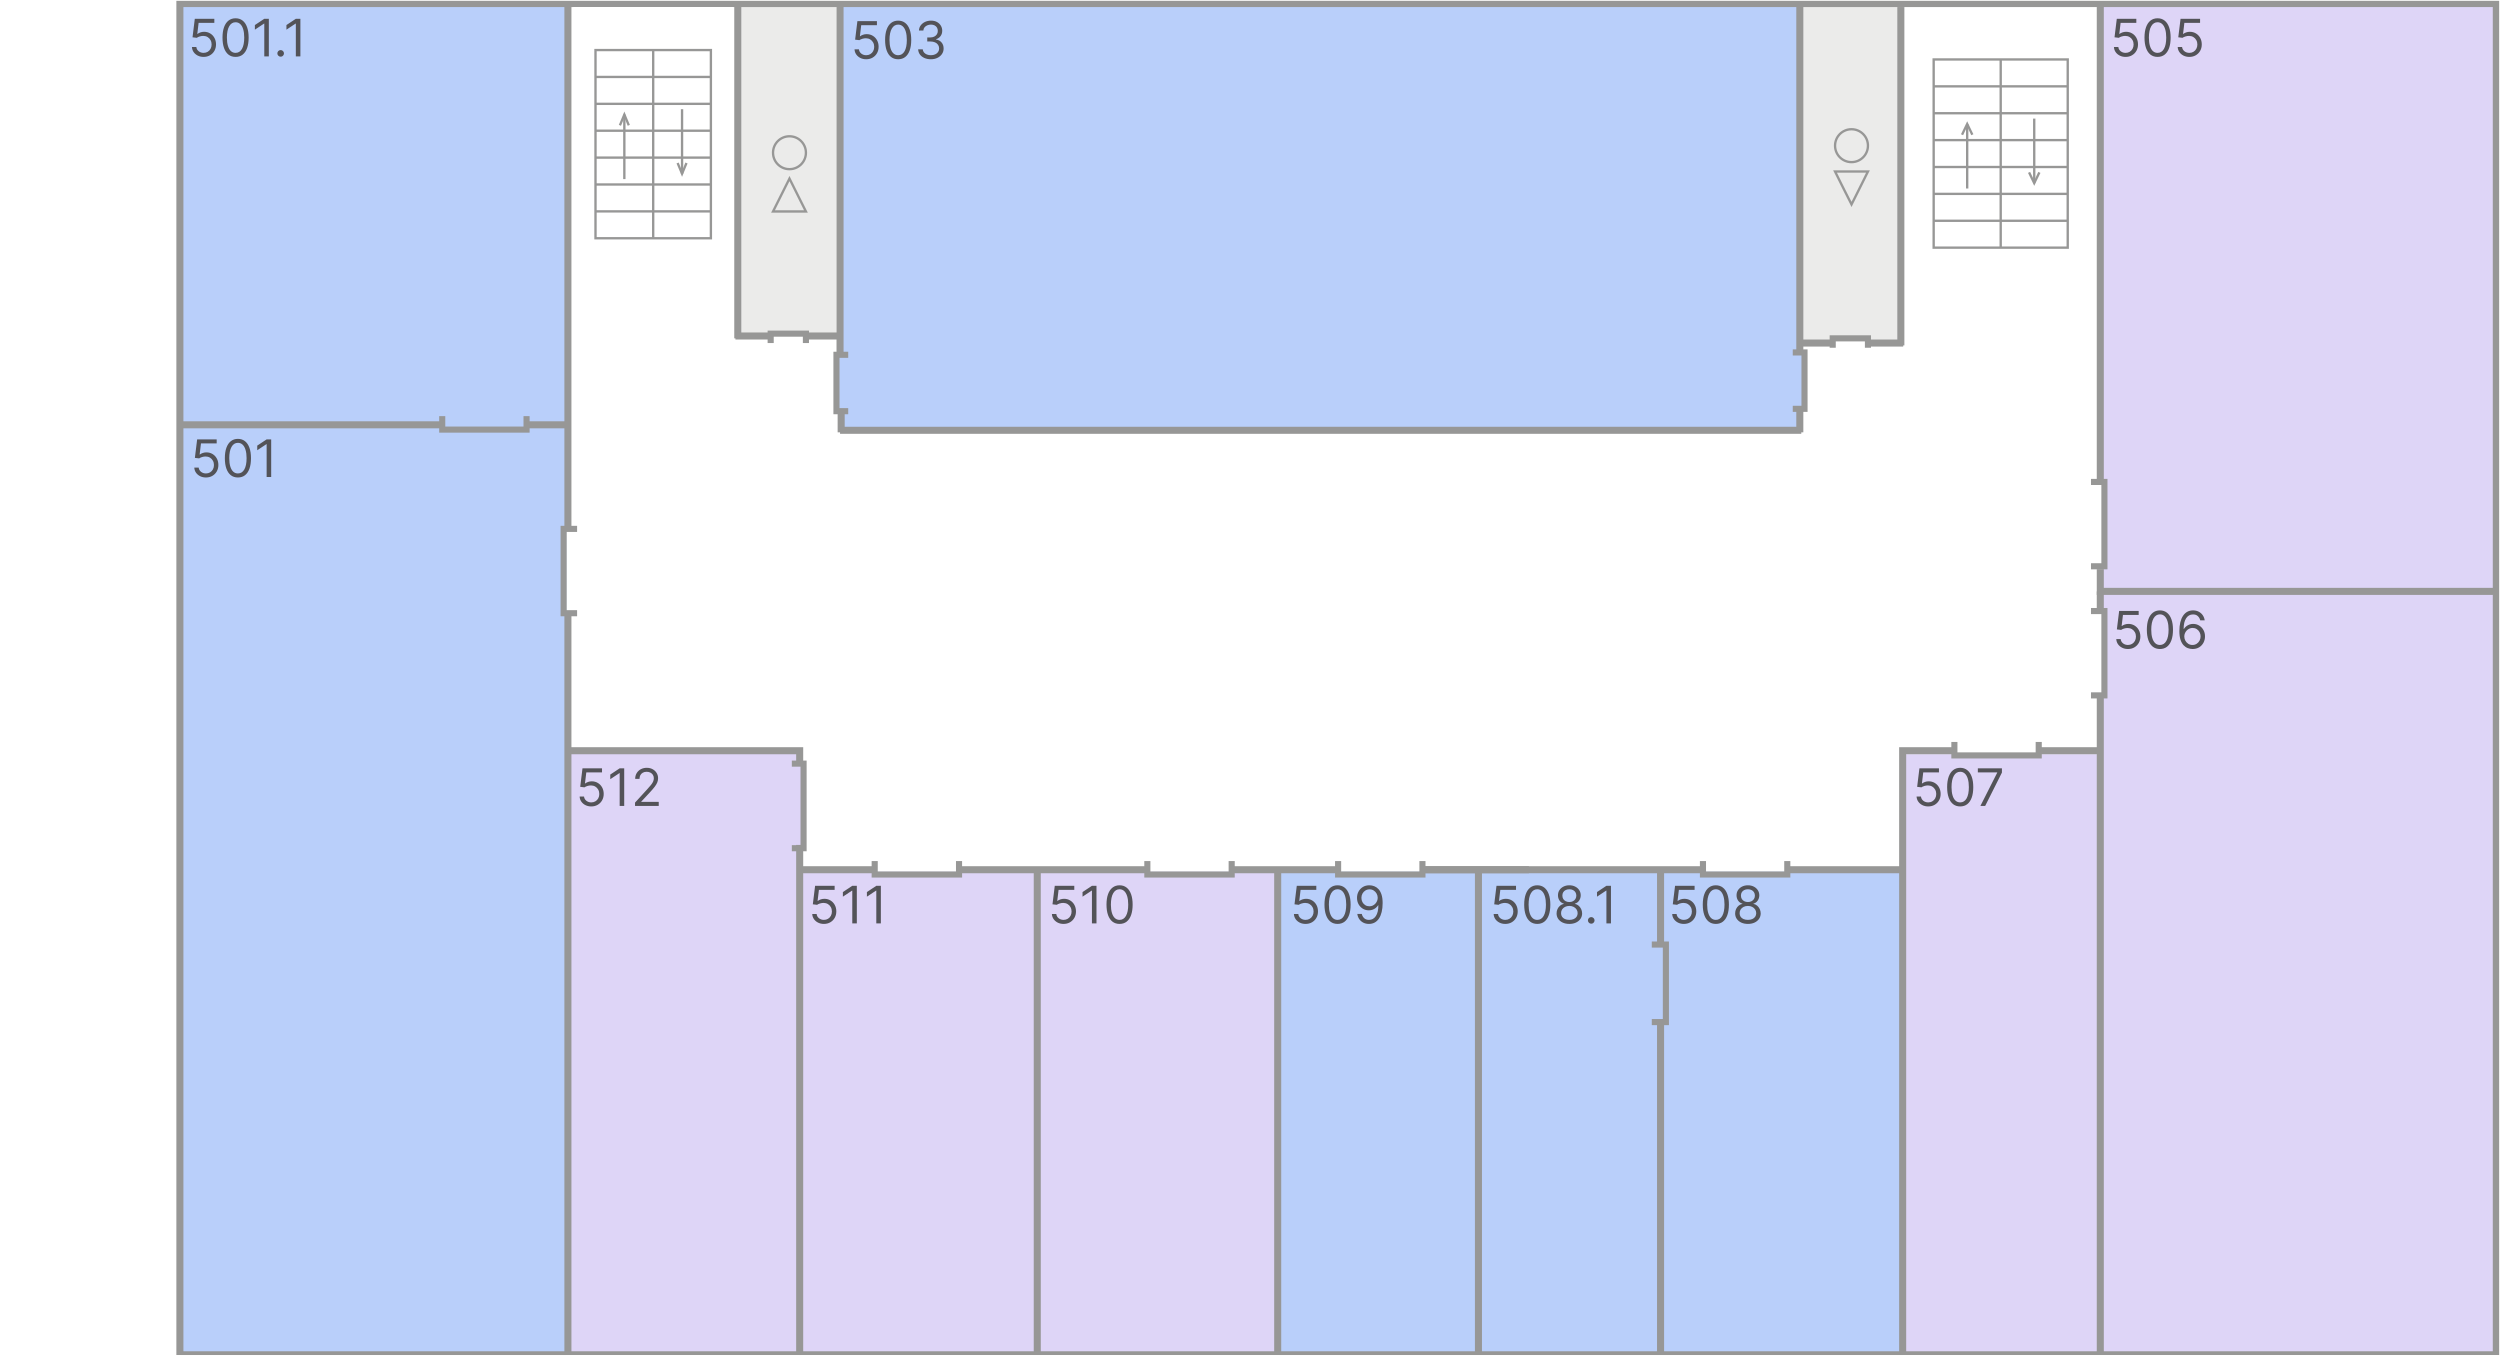 <svg width="1064" height="577" viewBox="0 0 1064 577" fill="none" xmlns="http://www.w3.org/2000/svg">
<rect width="1064" height="577" fill="white"/>
<g clip-path="url(#clip0_0_1)">
<path d="M1064 0H0V577H1064V0Z" fill="white"/>
<mask id="mask0_0_1" style="mask-type:luminance" maskUnits="userSpaceOnUse" x="0" y="0" width="1064" height="577">
<path d="M1064 0H0V577H1064V0Z" fill="white"/>
</mask>
<g mask="url(#mask0_0_1)">
<path d="M1064 0H0V577H1064V0Z" fill="white"/>
<mask id="mask1_0_1" style="mask-type:luminance" maskUnits="userSpaceOnUse" x="0" y="0" width="1064" height="577">
<path d="M1064 0H0V577H1064V0Z" fill="white"/>
</mask>
<g mask="url(#mask1_0_1)">
<path d="M1064 0H0V577H1064V0Z" fill="white"/>
<mask id="mask2_0_1" style="mask-type:luminance" maskUnits="userSpaceOnUse" x="0" y="0" width="1064" height="577">
<path d="M1064 0H0V577H1064V0Z" fill="white"/>
</mask>
<g mask="url(#mask2_0_1)">
<path d="M1064 0H0V577H1064V0Z" fill="white"/>
<mask id="mask3_0_1" style="mask-type:luminance" maskUnits="userSpaceOnUse" x="0" y="0" width="1064" height="577">
<path d="M1064 0H0V577H1064V0Z" fill="white"/>
</mask>
<g mask="url(#mask3_0_1)">
<mask id="mask4_0_1" style="mask-type:luminance" maskUnits="userSpaceOnUse" x="0" y="0" width="1064" height="577">
<path d="M1064 0H0V577H1064V0Z" fill="white"/>
</mask>
<g mask="url(#mask4_0_1)">
<path opacity="0.7" d="M1062 2H895V577H1062V2Z" fill="#D1C4F4"/>
<path d="M767 2H357V183H767V2Z" fill="#B9CFFA"/>
<path opacity="0.7" d="M341 320H242V577H341V320Z" fill="#D1C4F4"/>
<path opacity="0.7" d="M894 321H810V577H894V321Z" fill="#D1C4F4"/>
<path opacity="0.7" d="M544 371H340V577H544V371Z" fill="#D1C4F4"/>
<path d="M544 577H810V371H544V577Z" fill="#B9CFFA"/>
<path d="M241 2H77V577H241V2Z" fill="#B9CFFA"/>
<path opacity="0.7" d="M356 2H314V143H356V2Z" fill="#E3E3E2"/>
<path opacity="0.7" d="M810 2H767V145H810V2Z" fill="#E3E3E2"/>
<path d="M336 72C339.868 72 343 68.866 343 65C343 61.134 339.868 58 336 58C332.132 58 329 61.134 329 65C329 68.866 332.132 72 336 72Z" stroke="#979796" stroke-miterlimit="10"/>
<path d="M336 76L339.5 83.015L343 90H336H329L332.5 83.015L336 76Z" stroke="#979796" stroke-miterlimit="10"/>
<path d="M788.013 87L784.493 80.015L781 73H788.013H795L791.507 80.015L788.013 87Z" stroke="#979796" stroke-miterlimit="10"/>
<path d="M1062.43 1.5H76.562V576.6H1062.43V1.5Z" stroke="#979796" stroke-width="3" stroke-miterlimit="10"/>
<path d="M241.703 576.587V260.977" stroke="#979796" stroke-width="3" stroke-miterlimit="10"/>
<path d="M241.703 225.09V1.5" stroke="#979796" stroke-width="3" stroke-miterlimit="10"/>
<path d="M893.883 576.603V295.953" stroke="#979796" stroke-width="3" stroke-miterlimit="10"/>
<path d="M1062.43 251.689H893.883V242.219" stroke="#979796" stroke-width="3" stroke-miterlimit="10"/>
<path d="M893.883 203.92V1.5" stroke="#979796" stroke-width="3" stroke-miterlimit="10"/>
<path d="M357.523 1.5V150.5" stroke="#979796" stroke-width="3" stroke-miterlimit="10"/>
<path d="M357.523 183.133H766.623" stroke="#979796" stroke-width="3" stroke-miterlimit="10"/>
<path d="M76.562 180.797H187.982" stroke="#979796" stroke-width="3" stroke-miterlimit="10"/>
<path d="M224.328 180.797H241.698" stroke="#979796" stroke-width="3" stroke-miterlimit="10"/>
<path d="M893.883 251.688V260.057" stroke="#979796" stroke-width="3" stroke-miterlimit="10"/>
<path d="M241.703 319.508H340.343V324.798" stroke="#979796" stroke-width="3" stroke-miterlimit="10"/>
<path d="M340.344 359.594V576.604" stroke="#979796" stroke-width="3" stroke-miterlimit="10"/>
<path d="M893.878 319.508H866.578" stroke="#979796" stroke-width="3" stroke-miterlimit="10"/>
<path d="M831.792 319.508H809.773V576.588" stroke="#979796" stroke-width="3" stroke-miterlimit="10"/>
<path d="M340.344 370.156H372.274" stroke="#979796" stroke-width="3" stroke-miterlimit="10"/>
<path d="M408.164 370.156H488.314" stroke="#979796" stroke-width="3" stroke-miterlimit="10"/>
<path d="M524.203 370.156H569.503" stroke="#979796" stroke-width="3" stroke-miterlimit="10"/>
<path d="M605.883 370.156H724.783" stroke="#979796" stroke-width="3" stroke-miterlimit="10"/>
<path d="M760.016 370.156H809.776" stroke="#979796" stroke-width="3" stroke-miterlimit="10"/>
<path d="M441.461 370.156V576.596" stroke="#979796" stroke-width="3" stroke-miterlimit="10"/>
<path d="M543.789 370.156V576.586" stroke="#979796" stroke-width="3" stroke-miterlimit="10"/>
<path d="M629.227 370.156V576.596" stroke="#979796" stroke-width="3" stroke-miterlimit="10"/>
<path d="M706.734 370.156V402.736" stroke="#979796" stroke-width="3" stroke-miterlimit="10"/>
<path d="M706.734 434.68V576.59" stroke="#979796" stroke-width="3" stroke-miterlimit="10"/>
<path d="M408.163 366.469V372.189H372.273V366.469" stroke="#979796" stroke-width="2.6" stroke-miterlimit="10"/>
<path d="M337 325H342V361H337" stroke="#979796" stroke-width="2.6" stroke-miterlimit="10"/>
<path d="M245.613 260.984H239.883V225.094H245.613" stroke="#979796" stroke-width="2.6" stroke-miterlimit="10"/>
<path d="M224.101 177.109V182.839H188.211V177.109" stroke="#979796" stroke-width="2.6" stroke-miterlimit="10"/>
<path d="M524.203 366.469V372.189H488.312V366.469" stroke="#979796" stroke-width="2.6" stroke-miterlimit="10"/>
<path d="M605.391 370.156H650.691" stroke="#979796" stroke-width="3" stroke-miterlimit="10"/>
<path d="M605.39 366.469V372.189H569.5V366.469" stroke="#979796" stroke-width="2.6" stroke-miterlimit="10"/>
<path d="M760.671 366.469V372.189H724.781V366.469" stroke="#979796" stroke-width="2.6" stroke-miterlimit="10"/>
<path d="M867.679 315.773V321.503H831.789V315.773" stroke="#979796" stroke-width="2.6" stroke-miterlimit="10"/>
<path d="M889.922 260.062H895.642V295.953H889.922" stroke="#979796" stroke-width="2.6" stroke-miterlimit="10"/>
<path d="M889.922 205.117H895.642V241.007H889.922" stroke="#979796" stroke-width="2.6" stroke-miterlimit="10"/>
<path d="M361 175H356V151H361" stroke="#979796" stroke-width="2.6" stroke-miterlimit="10"/>
<path d="M766 0V149" stroke="#979796" stroke-width="3" stroke-miterlimit="10"/>
<path d="M763 174H768V150H763" stroke="#979796" stroke-width="2.6" stroke-miterlimit="10"/>
<path d="M766 184V174" stroke="#979796" stroke-width="3" stroke-miterlimit="10"/>
<path d="M358 184V174" stroke="#979796" stroke-width="3" stroke-miterlimit="10"/>
<path d="M314 0V144" stroke="#979796" stroke-width="3" stroke-miterlimit="10"/>
<path d="M809 3V147" stroke="#979796" stroke-width="3" stroke-miterlimit="10"/>
<path d="M795 146H810" stroke="#979796" stroke-width="3" stroke-miterlimit="10"/>
<path d="M795 148V144H780V148" stroke="#979796" stroke-width="2.6" stroke-miterlimit="10"/>
<path d="M766 146H781" stroke="#979796" stroke-width="3" stroke-miterlimit="10"/>
<path d="M343 146V142H328V146" stroke="#979796" stroke-width="2.6" stroke-miterlimit="10"/>
<path d="M313 143H328" stroke="#979796" stroke-width="3" stroke-miterlimit="10"/>
<path d="M343 143H358" stroke="#979796" stroke-width="3" stroke-miterlimit="10"/>
<path d="M788 69C791.868 69 795 65.866 795 62C795 58.134 791.868 55 788 55C784.132 55 781 58.134 781 62C781 65.866 784.132 69 788 69Z" stroke="#979796" stroke-miterlimit="10"/>
<path d="M368.656 25.219C367.74 25.219 366.914 25.037 366.18 24.672C365.445 24.307 364.857 23.807 364.414 23.172C363.971 22.537 363.729 21.812 363.688 21H365.562C365.634 21.724 365.964 22.323 366.547 22.797C367.135 23.266 367.839 23.5 368.656 23.5C369.313 23.5 369.896 23.346 370.406 23.039C370.922 22.732 371.326 22.31 371.617 21.773C371.914 21.232 372.062 20.62 372.062 19.938C372.062 19.24 371.909 18.617 371.602 18.07C371.299 17.518 370.883 17.083 370.352 16.766C369.82 16.448 369.214 16.287 368.531 16.281C368.042 16.276 367.539 16.352 367.023 16.508C366.508 16.659 366.083 16.854 365.75 17.094L363.938 16.875L364.906 9H373.219V10.719H366.531L365.969 15.438H366.062C366.391 15.177 366.802 14.961 367.297 14.789C367.792 14.617 368.307 14.531 368.844 14.531C369.823 14.531 370.695 14.766 371.461 15.234C372.232 15.698 372.836 16.333 373.273 17.141C373.716 17.948 373.938 18.87 373.938 19.906C373.938 20.927 373.708 21.838 373.25 22.641C372.797 23.438 372.172 24.068 371.375 24.531C370.578 24.99 369.672 25.219 368.656 25.219ZM382.26 25.219C381.083 25.219 380.081 24.898 379.253 24.258C378.425 23.612 377.791 22.677 377.354 21.453C376.916 20.224 376.697 18.74 376.697 17C376.697 15.271 376.916 13.794 377.354 12.57C377.796 11.341 378.432 10.404 379.26 9.758C380.093 9.107 381.093 8.781 382.26 8.781C383.426 8.781 384.425 9.107 385.253 9.758C386.086 10.404 386.721 11.341 387.158 12.57C387.601 13.794 387.822 15.271 387.822 17C387.822 18.74 387.603 20.224 387.165 21.453C386.728 22.677 386.096 23.612 385.268 24.258C384.439 24.898 383.437 25.219 382.26 25.219ZM382.26 23.5C383.426 23.5 384.333 22.938 384.979 21.812C385.624 20.688 385.947 19.083 385.947 17C385.947 15.615 385.8 14.435 385.503 13.461C385.211 12.487 384.788 11.745 384.236 11.234C383.689 10.724 383.031 10.469 382.26 10.469C381.104 10.469 380.2 11.039 379.549 12.18C378.898 13.315 378.572 14.922 378.572 17C378.572 18.385 378.718 19.562 379.01 20.531C379.301 21.5 379.721 22.237 380.268 22.742C380.82 23.247 381.484 23.5 382.26 23.5ZM396.197 25.219C395.166 25.219 394.247 25.042 393.439 24.688C392.637 24.333 391.999 23.841 391.525 23.211C391.057 22.576 390.801 21.838 390.76 21H392.729C392.77 21.516 392.947 21.961 393.26 22.336C393.572 22.706 393.981 22.992 394.486 23.195C394.992 23.398 395.55 23.5 396.165 23.5C396.853 23.5 397.462 23.38 397.993 23.141C398.524 22.901 398.941 22.568 399.243 22.141C399.545 21.713 399.697 21.219 399.697 20.656C399.697 20.068 399.551 19.549 399.26 19.102C398.968 18.648 398.541 18.294 397.979 18.039C397.416 17.784 396.728 17.656 395.915 17.656H394.635V15.938H395.915C396.55 15.938 397.11 15.823 397.589 15.594C398.073 15.365 398.45 15.042 398.721 14.625C398.997 14.208 399.135 13.719 399.135 13.156C399.135 12.615 399.015 12.143 398.775 11.742C398.536 11.341 398.197 11.029 397.76 10.805C397.327 10.581 396.817 10.469 396.229 10.469C395.676 10.469 395.155 10.57 394.665 10.773C394.181 10.971 393.786 11.26 393.479 11.641C393.171 12.016 393.005 12.469 392.979 13H391.104C391.135 12.162 391.387 11.427 391.861 10.797C392.335 10.162 392.955 9.667 393.721 9.312C394.492 8.958 395.338 8.781 396.26 8.781C397.249 8.781 398.098 8.982 398.807 9.383C399.515 9.779 400.059 10.302 400.439 10.953C400.82 11.604 401.01 12.307 401.01 13.062C401.01 13.963 400.773 14.732 400.299 15.367C399.83 16.003 399.192 16.443 398.385 16.688V16.812C399.395 16.979 400.185 17.409 400.753 18.102C401.321 18.789 401.604 19.641 401.604 20.656C401.604 21.526 401.367 22.307 400.893 23C400.424 23.688 399.783 24.229 398.971 24.625C398.158 25.021 397.234 25.219 396.197 25.219Z" fill="#535358"/>
<path d="M350.656 393.219C349.74 393.219 348.914 393.036 348.18 392.672C347.445 392.307 346.857 391.807 346.414 391.172C345.971 390.536 345.729 389.812 345.688 389H347.562C347.634 389.724 347.964 390.323 348.547 390.797C349.135 391.266 349.839 391.5 350.656 391.5C351.313 391.5 351.896 391.346 352.406 391.039C352.922 390.732 353.326 390.31 353.617 389.773C353.914 389.232 354.062 388.62 354.062 387.937C354.062 387.24 353.909 386.617 353.602 386.07C353.299 385.518 352.883 385.083 352.352 384.766C351.82 384.448 351.214 384.286 350.531 384.281C350.042 384.276 349.539 384.352 349.023 384.508C348.508 384.659 348.083 384.854 347.75 385.094L345.938 384.875L346.906 377H355.219V378.719H348.531L347.969 383.437H348.062C348.391 383.177 348.802 382.961 349.297 382.789C349.792 382.617 350.307 382.531 350.844 382.531C351.823 382.531 352.695 382.766 353.461 383.234C354.232 383.698 354.836 384.333 355.273 385.141C355.716 385.948 355.938 386.87 355.938 387.906C355.938 388.927 355.708 389.839 355.25 390.641C354.797 391.437 354.172 392.068 353.375 392.531C352.578 392.99 351.672 393.219 350.656 393.219ZM364.665 377V393H362.729V379.031H362.635L358.729 381.625V379.656L362.729 377H364.665ZM374.893 377V393H372.954V379.031H372.861L368.954 381.625V379.656L372.954 377H374.893Z" fill="#535358"/>
<path d="M251.656 343.219C250.74 343.219 249.911 343.036 249.177 342.672C248.442 342.307 247.854 341.807 247.411 341.172C246.968 340.536 246.729 339.812 246.688 339H248.561C248.633 339.724 248.963 340.323 249.546 340.797C250.134 341.266 250.839 341.5 251.656 341.5C252.313 341.5 252.896 341.346 253.406 341.039C253.922 340.732 254.326 340.31 254.617 339.773C254.914 339.232 255.061 338.62 255.061 337.937C255.061 337.24 254.909 336.617 254.602 336.07C254.299 335.518 253.883 335.083 253.352 334.766C252.82 334.448 252.214 334.286 251.531 334.281C251.042 334.276 250.536 334.352 250.02 334.508C249.505 334.659 249.08 334.854 248.747 335.094L246.938 334.875L247.906 327H256.217V328.719H249.531L248.966 333.437H249.061C249.39 333.177 249.801 332.961 250.296 332.789C250.791 332.617 251.304 332.531 251.841 332.531C252.82 332.531 253.694 332.766 254.46 333.234C255.231 333.698 255.836 334.333 256.273 335.141C256.716 335.948 256.937 336.87 256.937 337.906C256.937 338.927 256.705 339.839 256.247 340.641C255.794 341.437 255.169 342.068 254.372 342.531C253.575 342.99 252.672 343.219 251.656 343.219ZM265.665 327V343H263.729V329.031H263.635L259.729 331.625V329.656L263.729 327H265.665ZM270.268 343V341.594L275.549 335.812C276.169 335.135 276.678 334.547 277.079 334.047C277.48 333.542 277.778 333.068 277.971 332.625C278.169 332.177 278.268 331.708 278.268 331.219C278.268 330.656 278.13 330.169 277.859 329.758C277.594 329.346 277.231 329.029 276.768 328.805C276.304 328.581 275.782 328.469 275.204 328.469C274.589 328.469 274.054 328.596 273.596 328.852C273.143 329.102 272.79 329.453 272.54 329.906C272.295 330.359 272.174 330.891 272.174 331.5H270.329C270.329 330.562 270.546 329.74 270.979 329.031C271.411 328.323 271.998 327.771 272.743 327.375C273.493 326.979 274.335 326.781 275.268 326.781C276.205 326.781 277.036 326.979 277.76 327.375C278.484 327.771 279.051 328.305 279.463 328.977C279.874 329.648 280.079 330.396 280.079 331.219C280.079 331.807 279.973 332.383 279.76 332.945C279.551 333.503 279.186 334.125 278.665 334.812C278.149 335.495 277.434 336.328 276.518 337.312L272.924 341.156V341.281H280.359V343H270.268Z" fill="#535358"/>
<path d="M452.656 393.219C451.74 393.219 450.914 393.036 450.18 392.672C449.445 392.307 448.857 391.807 448.414 391.172C447.971 390.536 447.729 389.812 447.688 389H449.562C449.634 389.724 449.964 390.323 450.547 390.797C451.135 391.266 451.839 391.5 452.656 391.5C453.313 391.5 453.896 391.346 454.406 391.039C454.922 390.732 455.326 390.31 455.617 389.773C455.914 389.232 456.062 388.62 456.062 387.937C456.062 387.24 455.909 386.617 455.602 386.07C455.299 385.518 454.883 385.083 454.352 384.766C453.82 384.448 453.214 384.286 452.531 384.281C452.042 384.276 451.539 384.352 451.023 384.508C450.508 384.659 450.083 384.854 449.75 385.094L447.938 384.875L448.906 377H457.219V378.719H450.531L449.969 383.437H450.062C450.391 383.177 450.802 382.961 451.297 382.789C451.792 382.617 452.307 382.531 452.844 382.531C453.823 382.531 454.695 382.766 455.461 383.234C456.232 383.698 456.836 384.333 457.273 385.141C457.716 385.948 457.938 386.87 457.938 387.906C457.938 388.927 457.708 389.839 457.25 390.641C456.797 391.437 456.172 392.068 455.375 392.531C454.578 392.99 453.672 393.219 452.656 393.219ZM466.665 377V393H464.729V379.031H464.635L460.729 381.625V379.656L464.729 377H466.665ZM476.486 393.219C475.309 393.219 474.307 392.898 473.479 392.258C472.65 391.612 472.017 390.677 471.579 389.453C471.142 388.224 470.924 386.74 470.924 385C470.924 383.271 471.142 381.794 471.579 380.57C472.022 379.341 472.658 378.404 473.486 377.758C474.32 377.107 475.32 376.781 476.486 376.781C477.653 376.781 478.65 377.107 479.479 377.758C480.312 378.404 480.947 379.341 481.385 380.57C481.827 381.794 482.049 383.271 482.049 385C482.049 386.74 481.83 388.224 481.393 389.453C480.955 390.677 480.321 391.612 479.493 392.258C478.665 392.898 477.663 393.219 476.486 393.219ZM476.486 391.5C477.653 391.5 478.558 390.937 479.204 389.812C479.85 388.687 480.174 387.083 480.174 385C480.174 383.615 480.025 382.435 479.729 381.461C479.437 380.487 479.016 379.745 478.464 379.234C477.917 378.724 477.257 378.469 476.486 378.469C475.33 378.469 474.426 379.039 473.775 380.18C473.124 381.315 472.799 382.922 472.799 385C472.799 386.385 472.945 387.562 473.236 388.531C473.528 389.5 473.946 390.237 474.493 390.742C475.045 391.247 475.71 391.5 476.486 391.5Z" fill="#535358"/>
<path d="M555.656 393.22C554.74 393.22 553.914 393.037 553.18 392.673C552.445 392.308 551.857 391.808 551.414 391.173C550.971 390.537 550.729 389.813 550.688 389.001H552.562C552.634 389.725 552.964 390.324 553.547 390.798C554.135 391.267 554.839 391.501 555.656 391.501C556.313 391.501 556.896 391.347 557.406 391.04C557.922 390.733 558.326 390.311 558.617 389.774C558.914 389.233 559.062 388.621 559.062 387.938C559.062 387.241 558.909 386.618 558.602 386.071C558.299 385.519 557.883 385.084 557.352 384.767C556.82 384.449 556.214 384.287 555.531 384.282C555.042 384.277 554.539 384.353 554.023 384.509C553.508 384.66 553.083 384.855 552.75 385.095L550.938 384.876L551.906 377.001H560.219V378.72H553.531L552.969 383.438H553.062C553.391 383.178 553.802 382.962 554.297 382.79C554.792 382.618 555.307 382.532 555.844 382.532C556.823 382.532 557.695 382.767 558.461 383.235C559.232 383.699 559.836 384.334 560.273 385.142C560.716 385.949 560.938 386.871 560.938 387.907C560.938 388.928 560.708 389.84 560.25 390.642C559.797 391.438 559.172 392.069 558.375 392.532C557.578 392.991 556.672 393.22 555.656 393.22ZM569.26 393.22C568.083 393.22 567.081 392.899 566.253 392.259C565.425 391.613 564.791 390.678 564.354 389.454C563.916 388.225 563.698 386.741 563.698 385.001C563.698 383.272 563.916 381.795 564.354 380.571C564.796 379.342 565.432 378.405 566.26 377.759C567.093 377.108 568.093 376.782 569.26 376.782C570.426 376.782 571.425 377.108 572.253 377.759C573.086 378.405 573.722 379.342 574.159 380.571C574.602 381.795 574.823 383.272 574.823 385.001C574.823 386.741 574.605 388.225 574.167 389.454C573.73 390.678 573.096 391.613 572.268 392.259C571.439 392.899 570.437 393.22 569.26 393.22ZM569.26 391.501C570.426 391.501 571.333 390.938 571.979 389.813C572.624 388.688 572.948 387.084 572.948 385.001C572.948 383.616 572.8 382.436 572.503 381.462C572.211 380.488 571.789 379.746 571.237 379.235C570.69 378.725 570.031 378.47 569.26 378.47C568.104 378.47 567.2 379.04 566.549 380.181C565.898 381.316 565.573 382.923 565.573 385.001C565.573 386.386 565.718 387.563 566.01 388.532C566.301 389.501 566.721 390.238 567.268 390.743C567.82 391.248 568.484 391.501 569.26 391.501ZM582.885 376.782C583.541 376.787 584.197 376.912 584.854 377.157C585.51 377.402 586.11 377.808 586.651 378.376C587.193 378.938 587.628 379.707 587.956 380.681C588.284 381.655 588.448 382.876 588.448 384.345C588.448 385.767 588.313 387.03 588.042 388.134C587.776 389.233 587.39 390.16 586.885 390.915C586.385 391.67 585.775 392.243 585.057 392.634C584.343 393.024 583.536 393.22 582.635 393.22C581.739 393.22 580.94 393.043 580.237 392.688C579.539 392.329 578.965 391.832 578.518 391.196C578.075 390.556 577.792 389.813 577.667 388.97H579.573C579.745 389.704 580.085 390.311 580.596 390.79C581.111 391.264 581.791 391.501 582.635 391.501C583.869 391.501 584.843 390.962 585.557 389.884C586.275 388.806 586.635 387.282 586.635 385.313H586.51C586.218 385.751 585.872 386.129 585.471 386.446C585.07 386.764 584.624 387.009 584.135 387.181C583.645 387.353 583.125 387.439 582.573 387.439C581.657 387.439 580.814 387.212 580.049 386.759C579.288 386.3 578.679 385.673 578.221 384.876C577.768 384.074 577.542 383.157 577.542 382.126C577.542 381.147 577.761 380.251 578.198 379.438C578.641 378.621 579.26 377.97 580.057 377.485C580.859 377.001 581.801 376.767 582.885 376.782ZM582.885 378.501C582.229 378.501 581.638 378.665 581.112 378.993C580.591 379.316 580.177 379.754 579.87 380.306C579.568 380.853 579.417 381.459 579.417 382.126C579.417 382.793 579.562 383.399 579.854 383.946C580.15 384.488 580.555 384.92 581.065 385.243C581.581 385.561 582.167 385.72 582.823 385.72C583.318 385.72 583.779 385.623 584.206 385.431C584.633 385.233 585.006 384.965 585.323 384.626C585.646 384.282 585.899 383.894 586.081 383.462C586.263 383.024 586.354 382.569 586.354 382.095C586.354 381.47 586.203 380.884 585.901 380.337C585.605 379.79 585.193 379.347 584.667 379.009C584.146 378.67 583.551 378.501 582.885 378.501Z" fill="#535358"/>
<path d="M640.656 393.219C639.74 393.219 638.914 393.036 638.18 392.672C637.445 392.307 636.857 391.807 636.414 391.172C635.971 390.536 635.729 389.812 635.688 389H637.562C637.634 389.724 637.964 390.323 638.547 390.797C639.135 391.266 639.839 391.5 640.656 391.5C641.313 391.5 641.896 391.346 642.406 391.039C642.922 390.732 643.326 390.31 643.617 389.773C643.914 389.232 644.062 388.62 644.062 387.937C644.062 387.24 643.909 386.617 643.602 386.07C643.299 385.518 642.883 385.083 642.352 384.766C641.82 384.448 641.214 384.286 640.531 384.281C640.042 384.276 639.539 384.352 639.023 384.508C638.508 384.659 638.083 384.854 637.75 385.094L635.938 384.875L636.906 377H645.219V378.719H638.531L637.969 383.437H638.062C638.391 383.177 638.802 382.961 639.297 382.789C639.792 382.617 640.307 382.531 640.844 382.531C641.823 382.531 642.695 382.766 643.461 383.234C644.232 383.698 644.836 384.333 645.273 385.141C645.716 385.948 645.938 386.87 645.938 387.906C645.938 388.927 645.708 389.839 645.25 390.641C644.797 391.437 644.172 392.068 643.375 392.531C642.578 392.99 641.672 393.219 640.656 393.219ZM654.26 393.219C653.083 393.219 652.081 392.898 651.253 392.258C650.425 391.612 649.791 390.677 649.354 389.453C648.916 388.224 648.698 386.74 648.698 385C648.698 383.271 648.916 381.794 649.354 380.57C649.796 379.341 650.432 378.404 651.26 377.758C652.093 377.107 653.093 376.781 654.26 376.781C655.426 376.781 656.425 377.107 657.253 377.758C658.086 378.404 658.722 379.341 659.159 380.57C659.602 381.794 659.823 383.271 659.823 385C659.823 386.74 659.605 388.224 659.167 389.453C658.73 390.677 658.096 391.612 657.268 392.258C656.439 392.898 655.437 393.219 654.26 393.219ZM654.26 391.5C655.426 391.5 656.333 390.937 656.979 389.812C657.624 388.687 657.948 387.083 657.948 385C657.948 383.615 657.8 382.435 657.503 381.461C657.211 380.487 656.789 379.745 656.237 379.234C655.69 378.724 655.031 378.469 654.26 378.469C653.104 378.469 652.2 379.039 651.549 380.18C650.898 381.315 650.573 382.922 650.573 385C650.573 386.385 650.718 387.562 651.01 388.531C651.301 389.5 651.721 390.237 652.268 390.742C652.82 391.247 653.484 391.5 654.26 391.5ZM667.917 393.219C666.844 393.219 665.896 393.029 665.073 392.648C664.256 392.263 663.618 391.734 663.159 391.062C662.701 390.385 662.473 389.615 662.479 388.75C662.473 388.073 662.607 387.448 662.878 386.875C663.149 386.297 663.519 385.815 663.987 385.43C664.461 385.039 664.99 384.792 665.573 384.688V384.594C664.808 384.396 664.198 383.966 663.745 383.305C663.292 382.638 663.068 381.88 663.073 381.031C663.068 380.219 663.274 379.492 663.69 378.852C664.107 378.211 664.68 377.706 665.409 377.336C666.144 376.966 666.98 376.781 667.917 376.781C668.844 376.781 669.672 376.966 670.401 377.336C671.131 377.706 671.703 378.211 672.12 378.852C672.542 379.492 672.755 380.219 672.76 381.031C672.755 381.88 672.524 382.638 672.065 383.305C671.612 383.966 671.01 384.396 670.26 384.594V384.688C670.838 384.792 671.36 385.039 671.823 385.43C672.287 385.815 672.656 386.297 672.932 386.875C673.208 387.448 673.348 388.073 673.354 388.75C673.348 389.615 673.115 390.385 672.651 391.062C672.193 391.734 671.555 392.263 670.737 392.648C669.925 393.029 668.985 393.219 667.917 393.219ZM667.917 391.5C668.641 391.5 669.266 391.383 669.792 391.148C670.318 390.914 670.723 390.583 671.01 390.156C671.296 389.729 671.443 389.229 671.448 388.656C671.443 388.052 671.286 387.518 670.979 387.055C670.671 386.591 670.252 386.227 669.721 385.961C669.195 385.695 668.594 385.562 667.917 385.562C667.235 385.562 666.625 385.695 666.089 385.961C665.558 386.227 665.138 386.591 664.831 387.055C664.529 387.518 664.38 388.052 664.385 388.656C664.38 389.229 664.518 389.729 664.799 390.156C665.085 390.583 665.495 390.914 666.026 391.148C666.558 391.383 667.188 391.5 667.917 391.5ZM667.917 383.906C668.49 383.906 668.998 383.792 669.44 383.562C669.888 383.333 670.24 383.013 670.495 382.602C670.75 382.19 670.88 381.708 670.885 381.156C670.88 380.615 670.753 380.143 670.503 379.742C670.253 379.336 669.907 379.023 669.464 378.805C669.021 378.581 668.506 378.469 667.917 378.469C667.318 378.469 666.794 378.581 666.346 378.805C665.898 379.023 665.551 379.336 665.307 379.742C665.062 380.143 664.943 380.615 664.948 381.156C664.943 381.708 665.065 382.19 665.315 382.602C665.571 383.013 665.922 383.333 666.37 383.562C666.818 383.792 667.334 383.906 667.917 383.906ZM677.229 393.125C676.843 393.125 676.513 392.987 676.237 392.711C675.961 392.435 675.823 392.104 675.823 391.719C675.823 391.333 675.961 391.003 676.237 390.727C676.513 390.451 676.843 390.312 677.229 390.312C677.614 390.312 677.945 390.451 678.221 390.727C678.497 391.003 678.635 391.333 678.635 391.719C678.635 391.974 678.571 392.208 678.44 392.422C678.315 392.635 678.145 392.807 677.932 392.937C677.723 393.063 677.489 393.125 677.229 393.125ZM685.625 377V393H683.688V379.031H683.594L679.688 381.625V379.656L683.688 377H685.625Z" fill="#535358"/>
<path d="M716.656 393.219C715.74 393.219 714.914 393.036 714.18 392.672C713.445 392.307 712.857 391.807 712.414 391.172C711.971 390.536 711.729 389.812 711.688 389H713.562C713.634 389.724 713.964 390.323 714.547 390.797C715.135 391.266 715.839 391.5 716.656 391.5C717.313 391.5 717.896 391.346 718.406 391.039C718.922 390.732 719.326 390.31 719.617 389.773C719.914 389.232 720.062 388.62 720.062 387.937C720.062 387.24 719.909 386.617 719.602 386.07C719.299 385.518 718.883 385.083 718.352 384.766C717.82 384.448 717.214 384.286 716.531 384.281C716.042 384.276 715.539 384.352 715.023 384.508C714.508 384.659 714.083 384.854 713.75 385.094L711.938 384.875L712.906 377H721.219V378.719H714.531L713.969 383.437H714.062C714.391 383.177 714.802 382.961 715.297 382.789C715.792 382.617 716.307 382.531 716.844 382.531C717.823 382.531 718.695 382.766 719.461 383.234C720.232 383.698 720.836 384.333 721.273 385.141C721.716 385.948 721.938 386.87 721.938 387.906C721.938 388.927 721.708 389.839 721.25 390.641C720.797 391.437 720.172 392.068 719.375 392.531C718.578 392.99 717.672 393.219 716.656 393.219ZM730.26 393.219C729.083 393.219 728.081 392.898 727.253 392.258C726.425 391.612 725.791 390.677 725.354 389.453C724.916 388.224 724.698 386.74 724.698 385C724.698 383.271 724.916 381.794 725.354 380.57C725.796 379.341 726.432 378.404 727.26 377.758C728.093 377.107 729.093 376.781 730.26 376.781C731.426 376.781 732.425 377.107 733.253 377.758C734.086 378.404 734.722 379.341 735.159 380.57C735.602 381.794 735.823 383.271 735.823 385C735.823 386.74 735.605 388.224 735.167 389.453C734.73 390.677 734.096 391.612 733.268 392.258C732.439 392.898 731.437 393.219 730.26 393.219ZM730.26 391.5C731.426 391.5 732.333 390.937 732.979 389.812C733.624 388.687 733.948 387.083 733.948 385C733.948 383.615 733.8 382.435 733.503 381.461C733.211 380.487 732.789 379.745 732.237 379.234C731.69 378.724 731.031 378.469 730.26 378.469C729.104 378.469 728.2 379.039 727.549 380.18C726.898 381.315 726.573 382.922 726.573 385C726.573 386.385 726.718 387.562 727.01 388.531C727.301 389.5 727.721 390.237 728.268 390.742C728.82 391.247 729.484 391.5 730.26 391.5ZM743.917 393.219C742.844 393.219 741.896 393.029 741.073 392.648C740.256 392.263 739.618 391.734 739.159 391.062C738.701 390.385 738.473 389.615 738.479 388.75C738.473 388.073 738.607 387.448 738.878 386.875C739.149 386.297 739.519 385.815 739.987 385.43C740.461 385.039 740.99 384.792 741.573 384.688V384.594C740.808 384.396 740.198 383.966 739.745 383.305C739.292 382.638 739.068 381.88 739.073 381.031C739.068 380.219 739.274 379.492 739.69 378.852C740.107 378.211 740.68 377.706 741.409 377.336C742.144 376.966 742.98 376.781 743.917 376.781C744.844 376.781 745.672 376.966 746.401 377.336C747.131 377.706 747.703 378.211 748.12 378.852C748.542 379.492 748.755 380.219 748.76 381.031C748.755 381.88 748.524 382.638 748.065 383.305C747.612 383.966 747.01 384.396 746.26 384.594V384.688C746.838 384.792 747.36 385.039 747.823 385.43C748.287 385.815 748.656 386.297 748.932 386.875C749.208 387.448 749.348 388.073 749.354 388.75C749.348 389.615 749.115 390.385 748.651 391.062C748.193 391.734 747.555 392.263 746.737 392.648C745.925 393.029 744.985 393.219 743.917 393.219ZM743.917 391.5C744.641 391.5 745.266 391.383 745.792 391.148C746.318 390.914 746.723 390.583 747.01 390.156C747.296 389.729 747.443 389.229 747.448 388.656C747.443 388.052 747.286 387.518 746.979 387.055C746.671 386.591 746.252 386.227 745.721 385.961C745.195 385.695 744.594 385.562 743.917 385.562C743.235 385.562 742.625 385.695 742.089 385.961C741.558 386.227 741.138 386.591 740.831 387.055C740.529 387.518 740.38 388.052 740.385 388.656C740.38 389.229 740.518 389.729 740.799 390.156C741.085 390.583 741.495 390.914 742.026 391.148C742.558 391.383 743.188 391.5 743.917 391.5ZM743.917 383.906C744.49 383.906 744.998 383.792 745.44 383.562C745.888 383.333 746.24 383.013 746.495 382.602C746.75 382.19 746.88 381.708 746.885 381.156C746.88 380.615 746.753 380.143 746.503 379.742C746.253 379.336 745.907 379.023 745.464 378.805C745.021 378.581 744.506 378.469 743.917 378.469C743.318 378.469 742.794 378.581 742.346 378.805C741.898 379.023 741.551 379.336 741.307 379.742C741.062 380.143 740.943 380.615 740.948 381.156C740.943 381.708 741.065 382.19 741.315 382.602C741.571 383.013 741.922 383.333 742.37 383.562C742.818 383.792 743.334 383.906 743.917 383.906Z" fill="#535358"/>
<path d="M820.656 343.219C819.74 343.219 818.914 343.036 818.18 342.672C817.445 342.307 816.857 341.807 816.414 341.172C815.971 340.536 815.729 339.812 815.688 339H817.562C817.634 339.724 817.964 340.323 818.547 340.797C819.135 341.266 819.839 341.5 820.656 341.5C821.313 341.5 821.896 341.346 822.406 341.039C822.922 340.732 823.326 340.31 823.617 339.773C823.914 339.232 824.062 338.62 824.062 337.937C824.062 337.24 823.909 336.617 823.602 336.07C823.299 335.518 822.883 335.083 822.352 334.766C821.82 334.448 821.214 334.286 820.531 334.281C820.042 334.276 819.539 334.352 819.023 334.508C818.508 334.659 818.083 334.854 817.75 335.094L815.938 334.875L816.906 327H825.219V328.719H818.531L817.969 333.437H818.062C818.391 333.177 818.802 332.961 819.297 332.789C819.792 332.617 820.307 332.531 820.844 332.531C821.823 332.531 822.695 332.766 823.461 333.234C824.232 333.698 824.836 334.333 825.273 335.141C825.716 335.948 825.938 336.87 825.938 337.906C825.938 338.927 825.708 339.839 825.25 340.641C824.797 341.437 824.172 342.068 823.375 342.531C822.578 342.99 821.672 343.219 820.656 343.219ZM834.26 343.219C833.083 343.219 832.081 342.898 831.253 342.258C830.425 341.612 829.791 340.677 829.354 339.453C828.916 338.224 828.698 336.74 828.698 335C828.698 333.271 828.916 331.794 829.354 330.57C829.796 329.341 830.432 328.404 831.26 327.758C832.093 327.107 833.093 326.781 834.26 326.781C835.426 326.781 836.425 327.107 837.253 327.758C838.086 328.404 838.722 329.341 839.159 330.57C839.602 331.794 839.823 333.271 839.823 335C839.823 336.74 839.605 338.224 839.167 339.453C838.73 340.677 838.096 341.612 837.268 342.258C836.439 342.898 835.437 343.219 834.26 343.219ZM834.26 341.5C835.426 341.5 836.333 340.937 836.979 339.812C837.624 338.687 837.948 337.083 837.948 335C837.948 333.615 837.8 332.435 837.503 331.461C837.211 330.487 836.789 329.745 836.237 329.234C835.69 328.724 835.031 328.469 834.26 328.469C833.104 328.469 832.2 329.039 831.549 330.18C830.898 331.315 830.573 332.922 830.573 335C830.573 336.385 830.718 337.562 831.01 338.531C831.301 339.5 831.721 340.237 832.268 340.742C832.82 341.247 833.484 341.5 834.26 341.5ZM842.862 343L850.018 328.844V328.719H841.768V327H852.018V328.812L844.893 343H842.862Z" fill="#535358"/>
<path d="M905.656 276.219C904.74 276.219 903.914 276.036 903.18 275.672C902.445 275.307 901.857 274.807 901.414 274.172C900.971 273.536 900.729 272.812 900.688 272H902.562C902.634 272.724 902.964 273.323 903.547 273.797C904.135 274.266 904.839 274.5 905.656 274.5C906.313 274.5 906.896 274.346 907.406 274.039C907.922 273.732 908.326 273.31 908.617 272.773C908.914 272.232 909.062 271.62 909.062 270.937C909.062 270.24 908.909 269.617 908.602 269.07C908.299 268.518 907.883 268.083 907.352 267.766C906.82 267.448 906.214 267.286 905.531 267.281C905.042 267.276 904.539 267.352 904.023 267.508C903.508 267.659 903.083 267.854 902.75 268.094L900.938 267.875L901.906 260H910.219V261.719H903.531L902.969 266.437H903.062C903.391 266.177 903.802 265.961 904.297 265.789C904.792 265.617 905.307 265.531 905.844 265.531C906.823 265.531 907.695 265.766 908.461 266.234C909.232 266.698 909.836 267.333 910.273 268.141C910.716 268.948 910.938 269.87 910.938 270.906C910.938 271.927 910.708 272.839 910.25 273.641C909.797 274.437 909.172 275.068 908.375 275.531C907.578 275.99 906.672 276.219 905.656 276.219ZM919.26 276.219C918.083 276.219 917.081 275.898 916.253 275.258C915.425 274.612 914.791 273.677 914.354 272.453C913.916 271.224 913.698 269.74 913.698 268C913.698 266.271 913.916 264.794 914.354 263.57C914.796 262.341 915.432 261.404 916.26 260.758C917.093 260.107 918.093 259.781 919.26 259.781C920.426 259.781 921.425 260.107 922.253 260.758C923.086 261.404 923.722 262.341 924.159 263.57C924.602 264.794 924.823 266.271 924.823 268C924.823 269.74 924.605 271.224 924.167 272.453C923.73 273.677 923.096 274.612 922.268 275.258C921.439 275.898 920.437 276.219 919.26 276.219ZM919.26 274.5C920.426 274.5 921.333 273.937 921.979 272.812C922.624 271.687 922.948 270.083 922.948 268C922.948 266.615 922.8 265.435 922.503 264.461C922.211 263.487 921.789 262.745 921.237 262.234C920.69 261.724 920.031 261.469 919.26 261.469C918.104 261.469 917.2 262.039 916.549 263.18C915.898 264.315 915.573 265.922 915.573 268C915.573 269.385 915.718 270.562 916.01 271.531C916.301 272.5 916.721 273.237 917.268 273.742C917.82 274.247 918.484 274.5 919.26 274.5ZM933.104 276.219C932.447 276.208 931.791 276.083 931.135 275.844C930.479 275.604 929.881 275.201 929.339 274.633C928.797 274.06 928.362 273.286 928.034 272.312C927.706 271.333 927.542 270.104 927.542 268.625C927.542 267.208 927.675 265.953 927.94 264.859C928.206 263.76 928.59 262.836 929.096 262.086C929.601 261.331 930.21 260.758 930.924 260.367C931.643 259.977 932.452 259.781 933.354 259.781C934.249 259.781 935.047 259.961 935.745 260.32C936.448 260.674 937.021 261.169 937.464 261.805C937.907 262.44 938.193 263.172 938.323 264H936.417C936.24 263.281 935.895 262.685 935.385 262.211C934.874 261.737 934.197 261.5 933.354 261.5C932.114 261.5 931.137 262.039 930.424 263.117C929.715 264.195 929.359 265.708 929.354 267.656H929.479C929.77 267.214 930.117 266.836 930.518 266.523C930.924 266.206 931.373 265.961 931.862 265.789C932.352 265.617 932.87 265.531 933.417 265.531C934.334 265.531 935.171 265.76 935.932 266.219C936.692 266.672 937.301 267.299 937.76 268.102C938.218 268.898 938.448 269.812 938.448 270.844C938.448 271.833 938.227 272.74 937.784 273.562C937.341 274.38 936.719 275.031 935.917 275.516C935.12 275.995 934.182 276.229 933.104 276.219ZM933.104 274.5C933.76 274.5 934.349 274.336 934.87 274.008C935.396 273.68 935.81 273.24 936.112 272.687C936.42 272.135 936.573 271.521 936.573 270.844C936.573 270.182 936.425 269.581 936.128 269.039C935.836 268.492 935.433 268.057 934.917 267.734C934.407 267.411 933.823 267.25 933.167 267.25C932.672 267.25 932.211 267.349 931.784 267.547C931.357 267.74 930.982 268.005 930.659 268.344C930.341 268.682 930.091 269.07 929.909 269.508C929.727 269.94 929.635 270.396 929.635 270.875C929.635 271.51 929.784 272.104 930.081 272.656C930.383 273.208 930.795 273.654 931.315 273.992C931.841 274.331 932.437 274.5 933.104 274.5Z" fill="#535358"/>
<path d="M904.656 24.219C903.74 24.219 902.914 24.037 902.18 23.672C901.445 23.307 900.857 22.807 900.414 22.172C899.971 21.537 899.729 20.812 899.688 20H901.562C901.634 20.724 901.964 21.323 902.547 21.797C903.135 22.266 903.839 22.5 904.656 22.5C905.313 22.5 905.896 22.346 906.406 22.039C906.922 21.732 907.326 21.31 907.617 20.773C907.914 20.232 908.062 19.62 908.062 18.938C908.062 18.24 907.909 17.617 907.602 17.07C907.299 16.518 906.883 16.083 906.352 15.766C905.82 15.448 905.214 15.287 904.531 15.281C904.042 15.276 903.539 15.352 903.023 15.508C902.508 15.659 902.083 15.854 901.75 16.094L899.938 15.875L900.906 8H909.219V9.719H902.531L901.969 14.438H902.062C902.391 14.177 902.802 13.961 903.297 13.789C903.792 13.617 904.307 13.531 904.844 13.531C905.823 13.531 906.695 13.766 907.461 14.234C908.232 14.698 908.836 15.333 909.273 16.141C909.716 16.948 909.938 17.87 909.938 18.906C909.938 19.927 909.708 20.838 909.25 21.641C908.797 22.438 908.172 23.068 907.375 23.531C906.578 23.99 905.672 24.219 904.656 24.219ZM918.26 24.219C917.083 24.219 916.081 23.898 915.253 23.258C914.425 22.612 913.791 21.677 913.354 20.453C912.916 19.224 912.698 17.74 912.698 16C912.698 14.271 912.916 12.794 913.354 11.57C913.796 10.341 914.432 9.404 915.26 8.758C916.093 8.107 917.093 7.781 918.26 7.781C919.426 7.781 920.425 8.107 921.253 8.758C922.086 9.404 922.722 10.341 923.159 11.57C923.602 12.794 923.823 14.271 923.823 16C923.823 17.74 923.605 19.224 923.167 20.453C922.73 21.677 922.096 22.612 921.268 23.258C920.439 23.898 919.437 24.219 918.26 24.219ZM918.26 22.5C919.426 22.5 920.333 21.938 920.979 20.812C921.624 19.688 921.948 18.083 921.948 16C921.948 14.615 921.8 13.435 921.503 12.461C921.211 11.487 920.789 10.745 920.237 10.234C919.69 9.724 919.031 9.469 918.26 9.469C917.104 9.469 916.2 10.039 915.549 11.18C914.898 12.315 914.573 13.922 914.573 16C914.573 17.385 914.718 18.562 915.01 19.531C915.301 20.5 915.721 21.237 916.268 21.742C916.82 22.247 917.484 22.5 918.26 22.5ZM931.792 24.219C930.875 24.219 930.05 24.037 929.315 23.672C928.581 23.307 927.992 22.807 927.549 22.172C927.106 21.537 926.865 20.812 926.823 20H928.698C928.771 20.724 929.098 21.323 929.682 21.797C930.27 22.266 930.974 22.5 931.792 22.5C932.448 22.5 933.032 22.346 933.542 22.039C934.058 21.732 934.461 21.31 934.753 20.773C935.05 20.232 935.198 19.62 935.198 18.938C935.198 18.24 935.045 17.617 934.737 17.07C934.435 16.518 934.019 16.083 933.487 15.766C932.956 15.448 932.349 15.287 931.667 15.281C931.177 15.276 930.675 15.352 930.159 15.508C929.644 15.659 929.218 15.854 928.885 16.094L927.073 15.875L928.042 8H936.354V9.719H929.667L929.104 14.438H929.198C929.526 14.177 929.937 13.961 930.432 13.789C930.926 13.617 931.442 13.531 931.979 13.531C932.958 13.531 933.83 13.766 934.596 14.234C935.367 14.698 935.972 15.333 936.409 16.141C936.852 16.948 937.073 17.87 937.073 18.906C937.073 19.927 936.843 20.838 936.385 21.641C935.932 22.438 935.307 23.068 934.51 23.531C933.713 23.99 932.808 24.219 931.792 24.219Z" fill="#535358"/>
<path d="M86.656 24.219C85.74 24.219 84.914 24.037 84.18 23.672C83.445 23.307 82.857 22.807 82.414 22.172C81.971 21.537 81.729 20.812 81.688 20H83.562C83.635 20.724 83.963 21.323 84.547 21.797C85.135 22.266 85.838 22.5 86.656 22.5C87.312 22.5 87.896 22.346 88.406 22.039C88.922 21.732 89.326 21.31 89.617 20.773C89.914 20.232 90.062 19.62 90.062 18.938C90.062 18.24 89.909 17.617 89.602 17.07C89.299 16.518 88.883 16.083 88.352 15.766C87.82 15.448 87.213 15.287 86.531 15.281C86.042 15.276 85.539 15.352 85.023 15.508C84.508 15.659 84.083 15.854 83.75 16.094L81.938 15.875L82.906 8H91.219V9.719H84.531L83.969 14.438H84.062C84.391 14.177 84.802 13.961 85.297 13.789C85.792 13.617 86.307 13.531 86.844 13.531C87.823 13.531 88.695 13.766 89.461 14.234C90.232 14.698 90.836 15.333 91.273 16.141C91.716 16.948 91.938 17.87 91.938 18.906C91.938 19.927 91.708 20.838 91.25 21.641C90.797 22.438 90.172 23.068 89.375 23.531C88.578 23.99 87.672 24.219 86.656 24.219ZM100.26 24.219C99.083 24.219 98.08 23.898 97.252 23.258C96.424 22.612 95.791 21.677 95.353 20.453C94.916 19.224 94.697 17.74 94.697 16C94.697 14.271 94.916 12.794 95.353 11.57C95.796 10.341 96.432 9.404 97.26 8.758C98.093 8.107 99.093 7.781 100.26 7.781C101.426 7.781 102.424 8.107 103.252 8.758C104.085 9.404 104.721 10.341 105.158 11.57C105.601 12.794 105.822 14.271 105.822 16C105.822 17.74 105.604 19.224 105.166 20.453C104.729 21.677 104.096 22.612 103.268 23.258C102.439 23.898 101.437 24.219 100.26 24.219ZM100.26 22.5C101.426 22.5 102.333 21.938 102.979 20.812C103.624 19.688 103.947 18.083 103.947 16C103.947 14.615 103.799 13.435 103.502 12.461C103.21 11.487 102.788 10.745 102.236 10.234C101.689 9.724 101.031 9.469 100.26 9.469C99.103 9.469 98.2 10.039 97.549 11.18C96.898 12.315 96.572 13.922 96.572 16C96.572 17.385 96.718 18.562 97.01 19.531C97.301 20.5 97.721 21.237 98.268 21.742C98.82 22.247 99.484 22.5 100.26 22.5ZM114.416 8V24H112.479V10.031H112.385L108.479 12.625V10.656L112.479 8H114.416ZM119.447 24.125C119.062 24.125 118.731 23.987 118.455 23.711C118.179 23.435 118.041 23.104 118.041 22.719C118.041 22.333 118.179 22.003 118.455 21.727C118.731 21.451 119.062 21.312 119.447 21.312C119.833 21.312 120.163 21.451 120.439 21.727C120.715 22.003 120.854 22.333 120.854 22.719C120.854 22.974 120.788 23.208 120.658 23.422C120.533 23.635 120.364 23.807 120.15 23.938C119.942 24.062 119.708 24.125 119.447 24.125ZM127.844 8V24H125.906V10.031H125.813L121.906 12.625V10.656L125.906 8H127.844Z" fill="#535358"/>
<path d="M87.656 203.219C86.74 203.219 85.914 203.036 85.18 202.672C84.445 202.307 83.857 201.807 83.414 201.172C82.971 200.536 82.729 199.812 82.688 199H84.562C84.635 199.724 84.963 200.323 85.547 200.797C86.135 201.266 86.838 201.5 87.656 201.5C88.312 201.5 88.896 201.346 89.406 201.039C89.922 200.732 90.326 200.31 90.617 199.773C90.914 199.232 91.062 198.62 91.062 197.937C91.062 197.24 90.909 196.617 90.602 196.07C90.299 195.518 89.883 195.083 89.352 194.766C88.82 194.448 88.213 194.286 87.531 194.281C87.042 194.276 86.539 194.352 86.023 194.508C85.508 194.659 85.083 194.854 84.75 195.094L82.938 194.875L83.906 187H92.219V188.719H85.531L84.969 193.437H85.062C85.391 193.177 85.802 192.961 86.297 192.789C86.792 192.617 87.307 192.531 87.844 192.531C88.823 192.531 89.695 192.766 90.461 193.234C91.232 193.698 91.836 194.333 92.273 195.141C92.716 195.948 92.938 196.87 92.938 197.906C92.938 198.927 92.708 199.839 92.25 200.641C91.797 201.437 91.172 202.068 90.375 202.531C89.578 202.99 88.672 203.219 87.656 203.219ZM101.26 203.219C100.083 203.219 99.08 202.898 98.252 202.258C97.424 201.612 96.791 200.677 96.353 199.453C95.916 198.224 95.697 196.74 95.697 195C95.697 193.271 95.916 191.794 96.353 190.57C96.796 189.341 97.432 188.404 98.26 187.758C99.093 187.107 100.093 186.781 101.26 186.781C102.426 186.781 103.424 187.107 104.252 187.758C105.085 188.404 105.721 189.341 106.158 190.57C106.601 191.794 106.822 193.271 106.822 195C106.822 196.74 106.604 198.224 106.166 199.453C105.729 200.677 105.096 201.612 104.268 202.258C103.439 202.898 102.437 203.219 101.26 203.219ZM101.26 201.5C102.426 201.5 103.333 200.937 103.979 199.812C104.624 198.687 104.947 197.083 104.947 195C104.947 193.615 104.799 192.435 104.502 191.461C104.21 190.487 103.788 189.745 103.236 189.234C102.689 188.724 102.031 188.469 101.26 188.469C100.104 188.469 99.2 189.039 98.549 190.18C97.898 191.315 97.572 192.922 97.572 195C97.572 196.385 97.718 197.562 98.01 198.531C98.301 199.5 98.721 200.237 99.268 200.742C99.82 201.247 100.484 201.5 101.26 201.5ZM115.416 187V203H113.479V189.031H113.385L109.479 191.625V189.656L113.479 187H115.416Z" fill="#535358"/>
<path d="M703 402H709V435H703" stroke="#979796" stroke-width="2.6" stroke-miterlimit="10"/>
</g>
</g>
</g>
</g>
</g>
<g clip-path="url(#clip1_0_1)">
<path d="M891 7H812V126H891V7Z" fill="white"/>
<mask id="mask5_0_1" style="mask-type:luminance" maskUnits="userSpaceOnUse" x="812" y="7" width="79" height="119">
<path d="M891 7H812V126H891V7Z" fill="white"/>
</mask>
<g mask="url(#mask5_0_1)">
<path d="M891 7H812V126H891V7Z" fill="white"/>
<mask id="mask6_0_1" style="mask-type:luminance" maskUnits="userSpaceOnUse" x="812" y="7" width="79" height="119">
<path d="M891 7H812V126H891V7Z" fill="white"/>
</mask>
<g mask="url(#mask6_0_1)">
<path d="M891 2H812V122H891V2Z" fill="white"/>
<path d="M880.024 25.305H822.969V105.401H880.024V25.305Z" stroke="#979796" stroke-miterlimit="10"/>
<path d="M822.969 48.195H880.024" stroke="#979796" stroke-miterlimit="10"/>
<path d="M822.969 59.633H880.024" stroke="#979796" stroke-miterlimit="10"/>
<path d="M822.969 71.078H880.024" stroke="#979796" stroke-miterlimit="10"/>
<path d="M822.969 82.516H880.024" stroke="#979796" stroke-miterlimit="10"/>
<path d="M822.969 93.961H880.024" stroke="#979796" stroke-miterlimit="10"/>
</g>
<path d="M837.234 80.227V52.766" stroke="#979796" stroke-miterlimit="10"/>
<path d="M835.039 57.343L837.234 52.766L839.428 57.343" stroke="#979796" stroke-miterlimit="10"/>
<path d="M865.766 50.484L865.77 77.946" stroke="#979796" stroke-miterlimit="10"/>
<path d="M867.959 73.367L865.766 77.946L863.57 73.37" stroke="#979796" stroke-miterlimit="10"/>
</g>
<path d="M822.969 36.75H880.024" stroke="#979796" stroke-miterlimit="10"/>
<path d="M851.5 105.401V25.305" stroke="#979796" stroke-miterlimit="10"/>
</g>
<g clip-path="url(#clip2_0_1)">
<path d="M312 3H244V122H312V3Z" fill="white"/>
<mask id="mask7_0_1" style="mask-type:luminance" maskUnits="userSpaceOnUse" x="244" y="3" width="68" height="119">
<path d="M312 3H244V122H312V3Z" fill="white"/>
</mask>
<g mask="url(#mask7_0_1)">
<path d="M312 3H244V122H312V3Z" fill="white"/>
<mask id="mask8_0_1" style="mask-type:luminance" maskUnits="userSpaceOnUse" x="244" y="3" width="68" height="119">
<path d="M312 3H244V122H312V3Z" fill="white"/>
</mask>
<g mask="url(#mask8_0_1)">
<path d="M312 3H244V122H312V3Z" fill="white"/>
<path d="M302.556 21.305H253.445V101.401H302.556V21.305Z" stroke="#979796" stroke-miterlimit="10"/>
<path d="M253.445 44.195H302.556" stroke="#979796" stroke-miterlimit="10"/>
<path d="M253.445 55.633H302.556" stroke="#979796" stroke-miterlimit="10"/>
<path d="M253.445 67.078H302.556" stroke="#979796" stroke-miterlimit="10"/>
<path d="M253.445 78.516H302.556" stroke="#979796" stroke-miterlimit="10"/>
<path d="M253.445 89.961H302.556" stroke="#979796" stroke-miterlimit="10"/>
</g>
<path d="M265.719 76.227V48.766" stroke="#979796" stroke-miterlimit="10"/>
<path d="M263.836 53.343L265.725 48.766L267.614 53.343" stroke="#979796" stroke-miterlimit="10"/>
<path d="M290.281 46.484L290.286 73.946" stroke="#979796" stroke-miterlimit="10"/>
<path d="M292.168 69.367L290.28 73.946L288.391 69.37" stroke="#979796" stroke-miterlimit="10"/>
</g>
<path d="M253.445 32.75H302.556" stroke="#979796" stroke-miterlimit="10"/>
<path d="M278 101.401V21.305" stroke="#979796" stroke-miterlimit="10"/>
</g>
</g>
<defs>
<clipPath id="clip0_0_1">
<rect width="1064" height="577" fill="white"/>
</clipPath>
<clipPath id="clip1_0_1">
<rect width="79" height="119" fill="white" transform="translate(812 7)"/>
</clipPath>
<clipPath id="clip2_0_1">
<rect width="68" height="119" fill="white" transform="translate(244 3)"/>
</clipPath>
</defs>
</svg>
